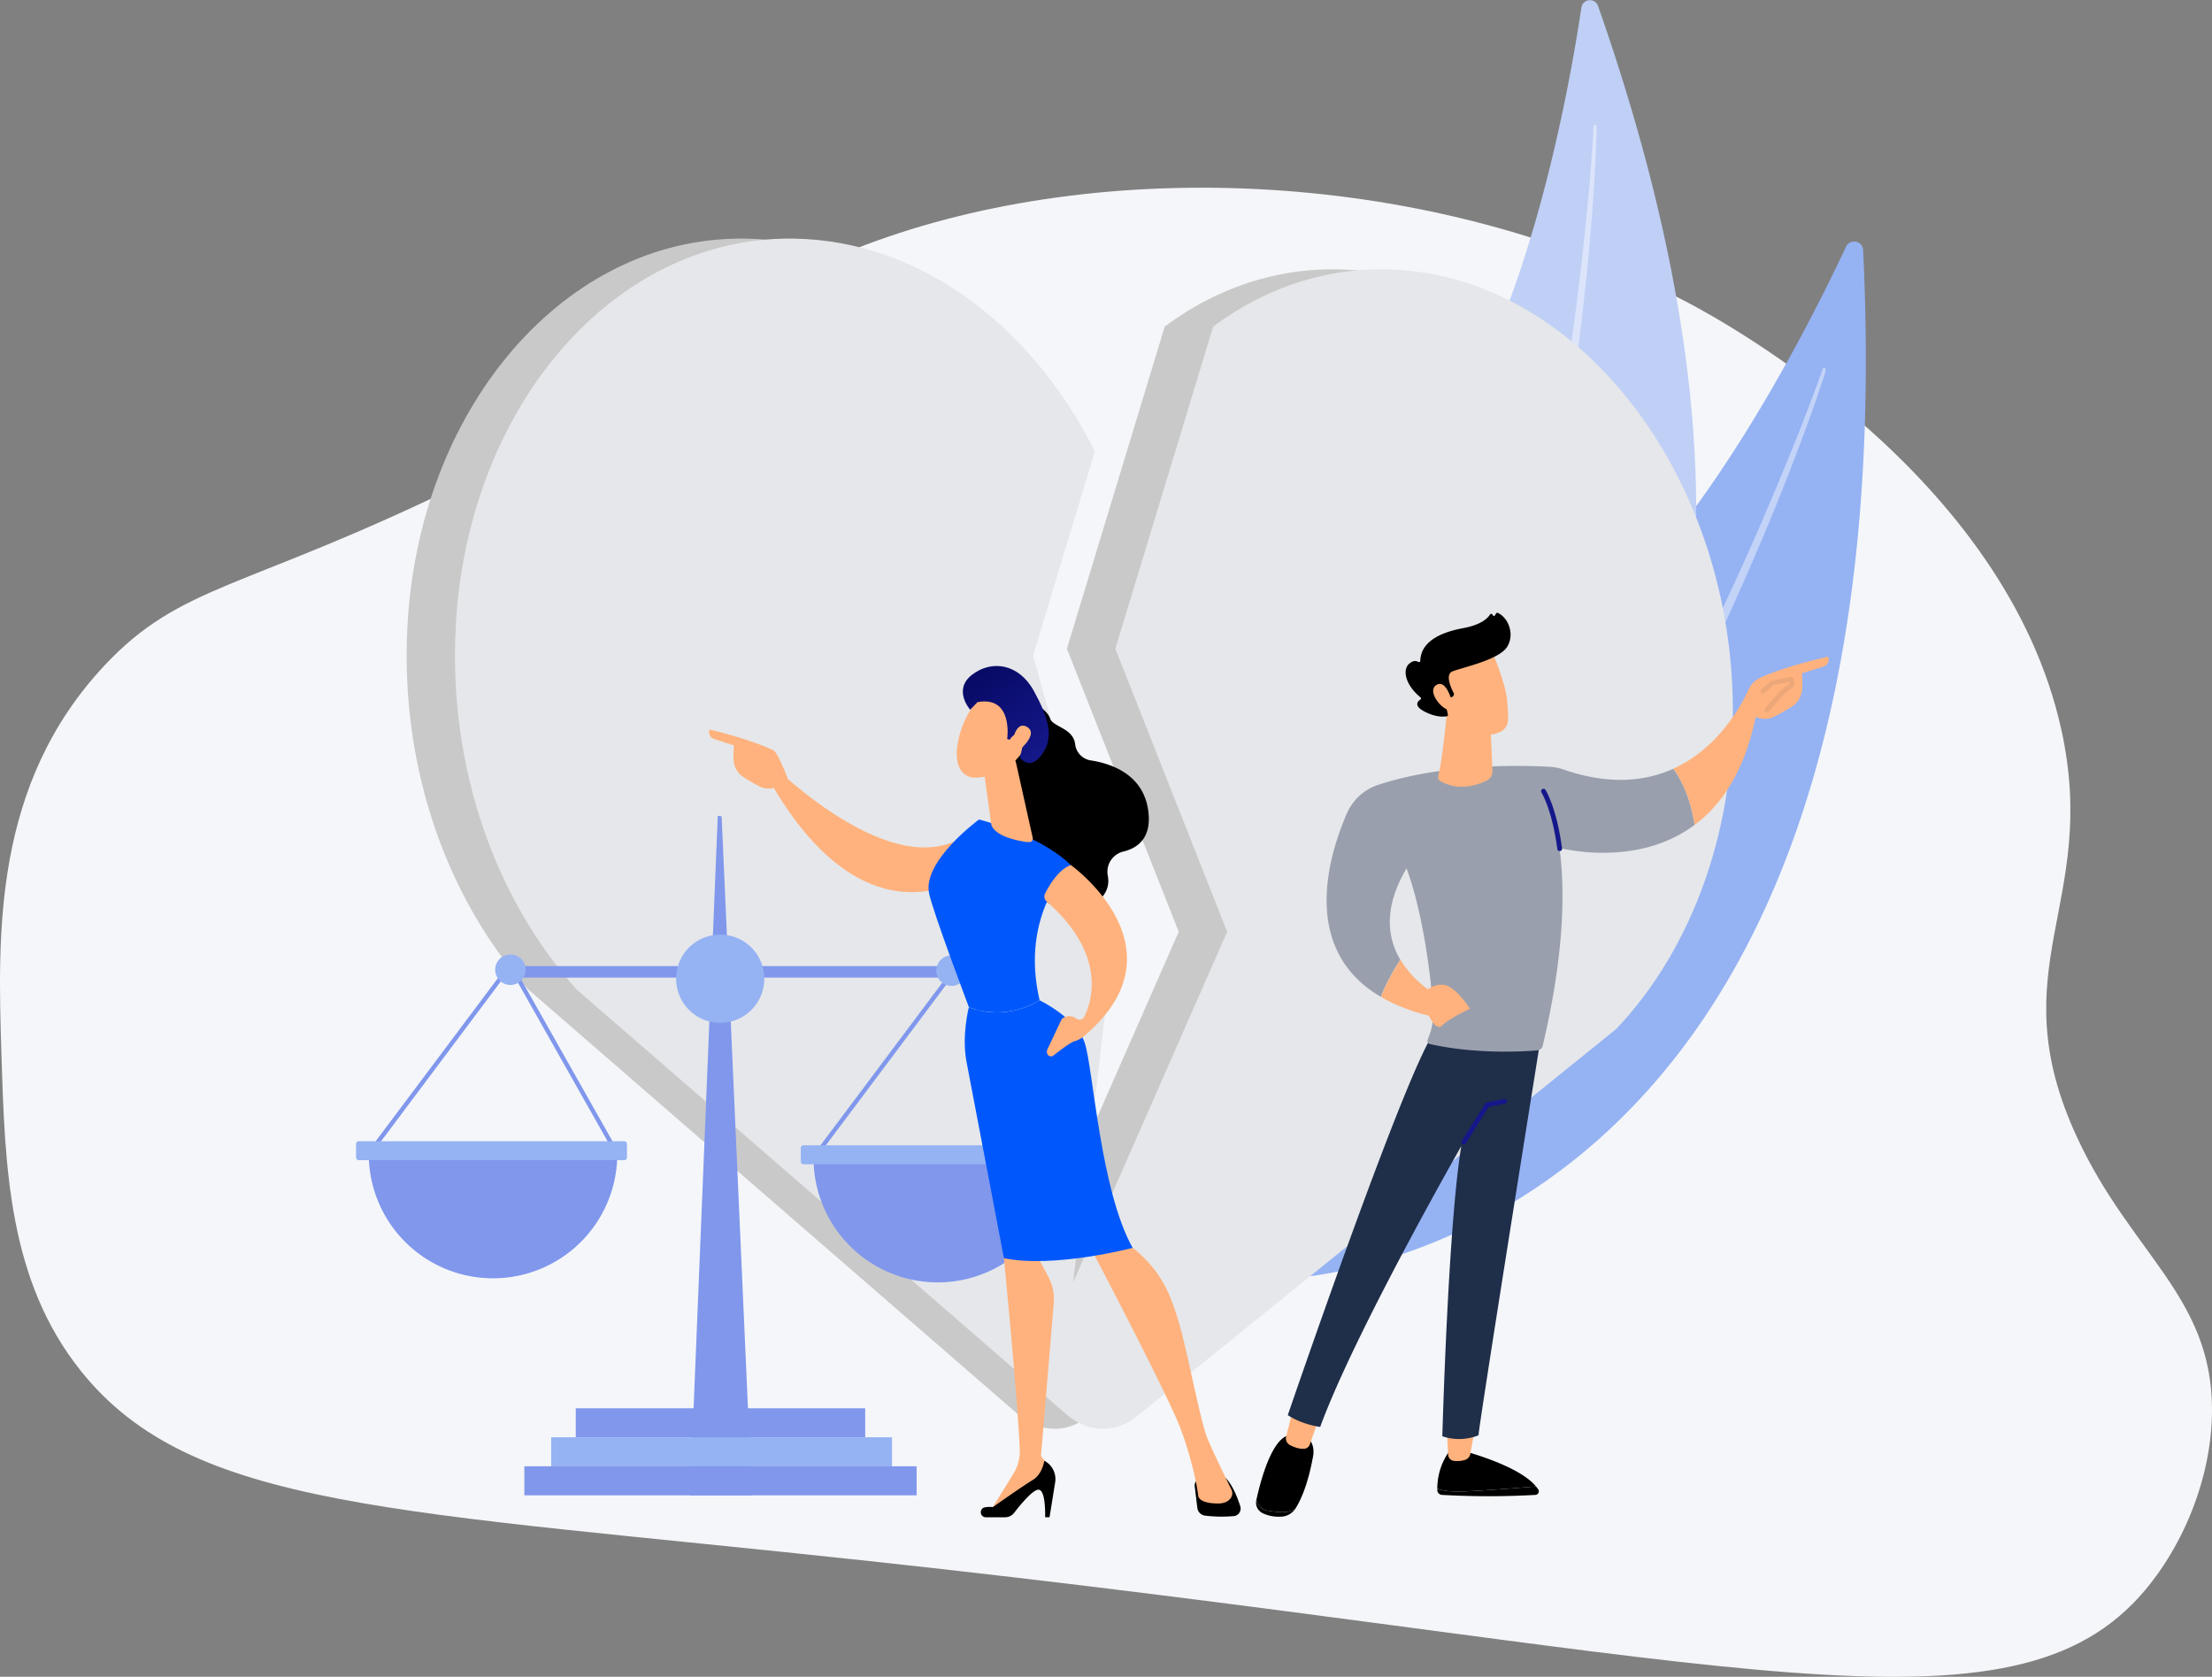 <?xml version="1.0" encoding="UTF-8"?> <svg xmlns="http://www.w3.org/2000/svg" xmlns:xlink="http://www.w3.org/1999/xlink" viewBox="0 0 1243.48 942.41"><rect x="0" y="0" width="1243.48" height="942.41" fill="#808080" stroke="none"/> <defs> <style>.cls-1{fill:#f4f6f9;}.cls-2{fill:#95b2f3;}.cls-3{fill:#fff;opacity:0.43;}.cls-4{fill:#bfcff6;}.cls-5{fill:#c9c9c9;}.cls-6{fill:#e5e7ea;}.cls-7{fill:#8097ec;}.cls-8{fill:#ffb27d;}.cls-9{fill:#0058fc;}.cls-10{fill:url(#linear-gradient);}.cls-11{fill:#1f2e49;}.cls-12{fill:url(#linear-gradient-2);}.cls-13{fill:#9a9fad;}.cls-14{fill:url(#linear-gradient-3);}.cls-15{fill:#eca779;}</style> <linearGradient id="linear-gradient" x1="-1664.17" y1="672.89" x2="-1633.68" y2="749.35" gradientTransform="translate(2041.98 -625.13) rotate(-11.2)" gradientUnits="userSpaceOnUse"> <stop offset="0" stop-color="#040559"></stop> <stop offset="1" stop-color="#14188a"></stop> </linearGradient> <linearGradient id="linear-gradient-2" x1="934.38" y1="545.45" x2="888.44" y2="583.11" gradientTransform="matrix(1, 0, 0, 1, 0, 0)" xlink:href="#linear-gradient"></linearGradient> <linearGradient id="linear-gradient-3" x1="1211.14" y1="82.07" x2="1001.14" y2="316.77" gradientTransform="matrix(1, 0, 0, 1, 0, 0)" xlink:href="#linear-gradient"></linearGradient> </defs> <g id="Слой_2" data-name="Слой 2"> <g id="_лой_1" data-name="‘лой_1"> <path class="cls-1" d="M1158.86,410.44c-31.39-143.32-189.16-229.3-209.35-240-143.84-76-329.78-83.11-463.22-32.72-85.63,32.33-72.36,59.14-227.16,134.52C136.71,331.89,101.82,328.06,58.7,374.08-3.89,440.88-1.3,524.66.8,592.23c2,64.14,3.94,127.29,44.54,178.16,62.4,78.19,176.87,78.21,443.33,107,460.89,49.73,630.26,104.91,710.27,23.94,25.09-25.38,44.58-67.38,44.54-109.07-.06-63.53-45.41-87.54-75.72-152.71C1123.3,543.9,1180.29,508.3,1158.86,410.44Z"></path> <path class="cls-2" d="M1047.37,140.55a5.05,5.05,0,0,0-9.61-1.92c-21.54,46-81.79,164.92-153.55,221.42-116.85,92-211.81,257.09-163.57,358.74C720.64,718.79,1074.91,712.49,1047.37,140.55Z"></path> <path class="cls-3" d="M1026.44,207.83c-.38,1.56-.82,2.81-1.24,4.18l-1.31,4-2.7,8c-1.84,5.31-3.76,10.59-5.68,15.87q-5.82,15.83-12,31.5c-8.25,20.91-17.06,41.59-26.19,62.13s-18.76,40.86-28.86,60.95-20.51,40-31.56,59.61a1079.91,1079.91,0,0,1-73,113.47c-13.57,18-27.62,35.56-42.66,52.31a585.11,585.11,0,0,1-48,47.43.89.89,0,0,1-1.19-1.32h0a652.21,652.21,0,0,0,46.42-48.53c14.69-16.9,28.38-34.64,41.58-52.71s25.67-36.7,37.71-55.58,23.29-38.26,34.42-57.7c22.12-39,42.14-79.12,61-119.77q14.12-30.53,27-61.59,6.49-15.51,12.68-31.15l6-15.7,2.94-7.87,1.42-4c.45-1.3.95-2.69,1.29-3.85l.06-.19a.88.88,0,0,1,1.69.46Z"></path> <path class="cls-4" d="M898.3,3.23A4.84,4.84,0,0,0,889,4.1c-7.19,48.08-30,173.55-80.4,244.94-82.06,116.24-124.11,293.55-52.14,373.6C756.41,622.64,1079.58,520.22,898.3,3.23Z"></path> <path class="cls-3" d="M897.47,70.64c.07,1.54,0,2.81,0,4.18l-.11,4-.3,8.06c-.23,5.37-.55,10.74-.87,16.1q-1,16.1-2.4,32.16c-1.86,21.42-4.3,42.79-7,64.12s-6.06,42.59-9.84,63.77-7.89,42.3-12.68,63.28a1031.84,1031.84,0,0,1-36,124c-7.55,20.17-15.63,40.15-24.85,59.62a560.39,560.39,0,0,1-31.09,56.57.87.87,0,0,1-1.19.27.86.86,0,0,1-.29-1.16h0a625.75,625.75,0,0,0,29.31-57.17c8.85-19.51,16.56-39.51,23.74-59.69s13.53-40.65,19.42-61.25,10.91-41.44,15.82-62.3c9.65-41.77,17.06-84.05,23.31-126.48q4.62-31.85,8-63.85,1.74-16,3.14-32l1.26-16,.55-8,.23-4c0-1.32.13-2.73.13-3.88v-.19a.86.86,0,0,1,1.71,0Z"></path> <path class="cls-5" d="M946.54,384.54c-5.95-119.08-82-219.12-176.61-231.79-42.39-5.67-82.15,6.22-115.17,30.78l-55,181.09,62.86,159.09-86.58,197,22.54-189.4L553.54,368.41l34.73-114.82C551.68,180.91,486.07,132,412,134.17c-97.55,2.83-176.79,97.13-183,218.49-4.13,80.19,23.21,153.89,68.08,203.57L572.35,795c11.9,10.32,27.41,10.78,39.28,1.19L881.35,578.34C924.39,533,950.48,463.17,946.54,384.54Z"></path> <path class="cls-6" d="M973.76,384.54c-6-119.08-82-219.12-176.62-231.79C754.75,147.08,715,159,682,183.53L627,364.62l62.85,159.09-86.57,197,22.53-189.4L580.76,368.41l34.72-114.82C578.9,180.91,513.28,132,439.17,134.17c-97.56,2.83-176.8,97.13-183,218.49-4.13,80.19,23.2,153.89,68.07,203.57L599.57,795c11.89,10.32,27.4,10.78,39.28,1.19L908.57,578.34C951.6,533,977.69,463.17,973.76,384.54Z"></path> <polygon class="cls-7" points="422.64 840.44 387.9 840.44 403.5 458.53 405.66 458.8 422.64 840.44"></polygon> <rect class="cls-7" x="323.67" y="791.51" width="162.71" height="16.31"></rect> <rect class="cls-2" x="309.85" y="807.82" width="191.61" height="16.31"></rect> <rect class="cls-7" x="294.77" y="824.13" width="220.51" height="16.31"></rect> <rect class="cls-7" x="282.7" y="542.99" width="257.75" height="6.47"></rect> <polygon class="cls-7" points="208.28 649.35 206.34 647.9 287.09 540.15 348.04 648.03 345.94 649.22 286.81 544.56 208.28 649.35"></polygon> <circle class="cls-2" cx="286.95" cy="545.05" r="8.57" transform="translate(-309.45 699.1) rotate(-76.72)"></circle> <polygon class="cls-7" points="458.31 651.64 456.38 650.19 537.13 542.44 598.08 650.32 595.97 651.51 536.84 546.85 458.31 651.64"></polygon> <circle class="cls-2" cx="404.87" cy="550.12" r="24.8" transform="translate(-223.55 817.77) rotate(-76.72)"></circle> <circle class="cls-2" cx="534.9" cy="545.55" r="8.57"></circle> <path class="cls-7" d="M527.18,720.76A69.84,69.84,0,0,0,597,650.92H457.34A69.84,69.84,0,0,0,527.18,720.76Z"></path> <rect class="cls-2" x="450.18" y="643.72" width="152.3" height="10.64" rx="1.41"></rect> <path class="cls-7" d="M277.15,718.47A69.84,69.84,0,0,0,347,648.63H207.31A69.84,69.84,0,0,0,277.15,718.47Z"></path> <rect class="cls-2" x="200.15" y="641.43" width="152.3" height="10.64" rx="1.41"></rect> <path d="M578.22,393.23s10.28,5,12.17,10.74c1.52,4.61,12.88,5.2,14,14.27a10.39,10.39,0,0,0,8.7,9.13c11.61,1.78,29.49,7.81,32.35,28,2.19,15.38-5.65,21.21-13.88,23.23A11.66,11.66,0,0,0,622.72,492c1.17,5.85-.57,12.62-10.71,18-22.72,12-45.41-28.4-45.41-28.4L562,411.06Z"></path> <path class="cls-8" d="M432.37,428.17s78.22,79.22,118,34.42c0,0-5.66,27.07-12.51,32.61,0,0-53.88,34-105.26-56.48Z"></path> <path d="M671.61,835.42l1.47,12.08a5,5,0,0,0,4.38,4.37,77,77,0,0,0,16.17.25,4.27,4.27,0,0,0,3.59-5.54c-1.48-4.67-4.19-11.67-8.11-15.79h-13.4A4.13,4.13,0,0,0,671.61,835.42Z"></path> <path class="cls-8" d="M566.6,693.84l-2.26,13.31s7.58,76.76,8.92,107.46a24.06,24.06,0,0,1-3.56,13.68l-13.17,21.39L590,829.92l.67-4.08-5.48-7.54,7.18-86a26.4,26.4,0,0,0-3-14.59l-6.93-13Z"></path> <path d="M554.32,852.78H565a6.4,6.4,0,0,0,5.1-2.5c3.34-4.33,10.24-12.77,13.54-13,4.44-.3,3.87,15.49,3.87,15.49H590l3.16-19.62a11.63,11.63,0,0,0-6.1-12.15s-1,7.51-6.52,10.83-22.41,15.23-22.41,15.23a15.16,15.16,0,0,0-4.34.11A2.82,2.82,0,0,0,554.32,852.78Z"></path> <path class="cls-8" d="M612.47,700.16s44.39,84.21,51.45,103.44,9.53,35.27,9.62,36.78c.15,2.38,3.1,4.65,11.24,4.65,4.2,0,6.26-1.68,7.26-3.31a4.72,4.72,0,0,0,.18-4.59c-2.57-5.2-10.72-21.81-13.73-29.34-3.61-9-11.36-49.75-15.61-63.92s-9.06-29.55-27.57-43.71C635.31,700.16,622.6,687.72,612.47,700.16Z"></path> <path class="cls-9" d="M584.42,562.18c-11.45-48.53,17.56-76,17.56-76-18.3-17.57-51.65-25.57-51.65-25.57s-31.83,23.27-28.05,41.48c2.21,10.67,22.37,63.93,22.37,63.93S563.29,574.88,584.42,562.18Z"></path> <path class="cls-9" d="M609.81,586.2c-4.66-14-25.39-24-25.39-24-21.13,12.7-39.77,3.87-39.77,3.87s-4.18,16-1.3,30.83,21,110.27,21,110.27c28.52,5.78,72.38-5.81,72.38-5.81C618.55,669.08,614.47,600.24,609.81,586.2Z"></path> <path class="cls-8" d="M571.13,428.58l9.31,41.82c.89,3.68-2.46,3.08-6.19,2.38-6.1-1.15-14-3.52-16.59-8.27a4.53,4.53,0,0,1-.47-1.57l-4-29a5.2,5.2,0,0,1,3-5.48L564,425A5.2,5.2,0,0,1,571.13,428.58Z"></path> <path class="cls-8" d="M602,486.21s65,46.49,8.31,95.34a14.61,14.61,0,0,1-6.41,3.72c-2.14.64-8.49,5.44-11.71,8a2.21,2.21,0,0,1-3.23-.58,3,3,0,0,1-.17-2.89l8.05-17a6.2,6.2,0,0,1,8.06-.35,3.06,3.06,0,0,0,4.64-1c4.38-8.92,12.65-35.17-21.21-64.82a3.67,3.67,0,0,1-.81-4.46C589.88,497.49,595.32,488.42,602,486.21Z"></path> <path class="cls-8" d="M553.3,390.45s-9.91,6.71-14.17,23.8,2.66,23.22,9.76,22.84,17.38-2.57,26.29-14.83S566.29,382.25,553.3,390.45Z"></path> <path class="cls-10" d="M566.19,415.37s3.63-24.48-16.69-20.74l-4.11,4.28s-9.95-11.2,1.06-19.68,26.29-6.3,34.74,9.12,11.52,26.26,4.44,35.84-12.42,1.37-12.42,1.37,3.25-8.3.56-11.86-6.18,2.07-6.18,2.07Z"></path> <path class="cls-8" d="M569,417.47s1.79-12.6,8.23-9-2.32,11.77-5.83,14.55Z"></path> <path class="cls-8" d="M436.76,442.27c.27,1.47,5.85.92,5.78-5.62-1.22-2.5-5.37-13.79-7.9-15-13.5-6.44-35.76-11.64-35.76-11.64a4.07,4.07,0,0,0,2.23,5.23l11.43,3.7c0,3.6-.65,6.94.27,10.76a11.67,11.67,0,0,0,5.08,7c2.53,1.62,5.91,3.69,8.83,5.16A11.5,11.5,0,0,0,436.76,442.27Z"></path> <path class="cls-8" d="M430.2,439.07l1.29-1c-.33-.42-8.14-10.25-11-11.93-1.09-.64-1.72-1.27-1.86-1.89a1.73,1.73,0,0,1,.21-1.13l8.94,1.91,5,4.37,1.09-1.24-5.29-4.65-10.46-2.24-.32.46a3.56,3.56,0,0,0-.73,2.88,4.91,4.91,0,0,0,2.64,3C421.81,428.81,428,436.3,430.2,439.07Z"></path> <path class="cls-8" d="M815.68,573.47l36.74.45-12.86-12.1a9.58,9.58,0,0,0-11.76-1.1,27.73,27.73,0,0,0-6.53,5.82s-22.92-8.38-34-27.12a114.15,114.15,0,0,0-11,20.84C786.19,566.11,799.1,570.7,815.68,573.47Z"></path> <path d="M863.45,835.44c-9.77.84-26.75,2.22-40.13,2.81-8,.35-12.67-.44-15.34-1.51,0,.3,0,.59,0,.85a2.78,2.78,0,0,0,2.63,2.62,471.54,471.54,0,0,0,52.55,0,2,2,0,0,0,1.61-3A16.08,16.08,0,0,0,863.45,835.44Z"></path> <path d="M823.32,838.25c13.38-.59,30.36-2,40.13-2.81-9.61-11.8-40.13-19.75-40.13-19.75H814.7a36.1,36.1,0,0,0-6.72,21C810.65,837.81,815.28,838.6,823.32,838.25Z"></path> <path class="cls-8" d="M813.25,801.62l.81,16a3.64,3.64,0,0,0,3.11,3.43,14.17,14.17,0,0,0,6.47-.54,4.29,4.29,0,0,0,2.9-3.31l2.79-15.54Z"></path> <path d="M713.21,849.16a8.06,8.06,0,0,1-7-6l0,.08a6.61,6.61,0,0,0,3.71,7.31,21.16,21.16,0,0,0,10.29,1.88,9.76,9.76,0,0,0,7.71-4.14l0,0C724.77,850.09,720.28,850.31,713.21,849.16Z"></path> <path d="M733.21,806.54H726.1c-10.83-.26-17.63,26.33-19.85,36.62a8.06,8.06,0,0,0,7,6c7.07,1.15,11.56.93,14.75-.91,5.85-9,8.75-22.09,10.15-29.75C739.69,809.79,733.21,806.54,733.21,806.54Z"></path> <path class="cls-8" d="M727,791.72l-4,15.7a4.27,4.27,0,0,0,2.22,4.83c2.21,1.13,5.32,2.32,8.18,2a3.55,3.55,0,0,0,2.9-2.38l5.79-16.51Z"></path> <path class="cls-11" d="M865.86,585s-35.27,220.49-34.69,221.7a29.37,29.37,0,0,1-20.36.56S814,689.35,821.47,644.16c0,0-60.2,105.35-79.32,157.84,0,0-10-1.18-18.22-6.62,0,0,64.82-189.62,82.11-214.88Z"></path> <path class="cls-12" d="M822.88,643.31a1.41,1.41,0,0,1-.71-.2,1.33,1.33,0,0,1-.42-1.85l13.18-21a1.33,1.33,0,0,1,.87-.61l9.7-2a1.34,1.34,0,1,1,.53,2.63l-9.14,1.84L824,642.68A1.32,1.32,0,0,1,822.88,643.31Z"></path> <path class="cls-8" d="M1027.73,369.05s-23.8,5.25-38.28,11.93a13.22,13.22,0,0,0-6.47,6.51c-4.33,9.49-17.29,33.27-42.41,44.62,3.62,4.8,9.44,14.79,12,31.58,15.09-11.23,28.12-30,34.37-60.75a12.27,12.27,0,0,0,10.7-.29c3.14-1.53,6.77-3.69,9.49-5.39a12.41,12.41,0,0,0,5.51-7.4c1-4.07.43-7.64.43-11.47l12.23-3.79A4.35,4.35,0,0,0,1027.73,369.05Z"></path> <path class="cls-13" d="M952.55,463.69c-2.54-16.79-8.36-26.78-12-31.58-15.61,7.05-35.91,9.3-61.76.35a27.38,27.38,0,0,0-7.39-1.46c-13.76-.81-59.11-2.28-96.63,10.12a29.15,29.15,0,0,0-17.59,16c-10.16,23.3-26.59,76.35,19,103.13a114.15,114.15,0,0,1,11-20.84c-7.34-12.39-9.52-29.32,3.52-51.36,9.51,25.67,14,63.13,14.9,79.71a35.58,35.58,0,0,1-2.79,15.94l-.24.55a1.89,1.89,0,0,0,1.33,2.58c25.68,5.77,52.4,4.2,60.38,3.54a3.29,3.29,0,0,0,2.93-2.51c12.49-52.63,12.52-88.53,9.46-111.22C888.42,479.26,924.14,484.83,952.55,463.69Z"></path> <path class="cls-14" d="M876.78,478.36a1.34,1.34,0,0,1-1.32-1.16c-2.92-22.08-8.86-31.71-8.92-31.81a1.33,1.33,0,0,1,.41-1.84,1.35,1.35,0,0,1,1.85.41c.25.41,6.3,10.14,9.31,32.89a1.34,1.34,0,0,1-1.15,1.5Z"></path> <path class="cls-8" d="M813.4,400.34s-2.6,27.48-4.89,35.6a2.79,2.79,0,0,0,1.31,3.17c3.88,2.22,13.2,5.84,25.94-.4a5.77,5.77,0,0,0,3.2-5.44l-1.12-26.55Z"></path> <path class="cls-8" d="M838.4,365.2s8.31,19.09,8.87,29.11,2.72,16.52-8.87,18.54-21.34-3.76-26.63-13.74c0,0-8.29-15.38-6.43-21.68S838.4,365.2,838.4,365.2Z"></path> <path d="M815.73,391.94l.66-.3a1.58,1.58,0,0,0,.77-2.18c-1.63-3.16-4.82-10.39-.7-12.08,5.3-2.17,26.31-6.46,30.84-13.91,4.35-7.16.49-16.41-5.31-19a.8.8,0,0,0-1,.34l-.48.92a.79.79,0,0,1-1.46-.15h0a.78.78,0,0,0-1.41-.21c-1.4,2.23-5.16,5.85-15.21,7.7-14.3,2.64-23.75,8.43-24,18.3a.79.79,0,0,1-1.22.65c-1.06-.64-2.75-.94-5,1-3.93,3.3-2.32,11.86,6.28,18.9a.78.78,0,0,1,0,1.26c-1.56,1-3.89,3.44,2.14,6.66,6.23,3.33,10.88,3.06,12.68,2.76a.78.78,0,0,0,.63-.95L812,392.89a.78.78,0,0,1,.77-.95Z"></path> <path class="cls-8" d="M816.09,393.77s-3.17-12.2-8.64-8.78,2.84,13.67,7.23,14.12Z"></path> <path class="cls-15" d="M993.27,400.4a1.26,1.26,0,0,1-.84-.3,1.33,1.33,0,0,1-.2-1.88c.91-1.11,8.93-10.92,12-12.68,1-.59,1.67-1.19,1.79-1.7a1,1,0,0,0,0-.57L997,385.08l-5.25,4.52a1.34,1.34,0,0,1-1.75-2l5.53-4.74a1.24,1.24,0,0,1,.61-.29l10.39-2.08a1.32,1.32,0,0,1,1.37.56,4.29,4.29,0,0,1,.81,3.44c-.3,1.3-1.31,2.42-3.07,3.42-2,1.15-7.87,7.83-11.29,12A1.33,1.33,0,0,1,993.27,400.4Z"></path> <path class="cls-8" d="M800.3,558.67a12.27,12.27,0,0,1,10.42-5.21c7.29,0,15.62,13.55,15.62,13.55s-11.46,5.21-15.62,9.37S800.3,567,800.3,558.67Z"></path> </g> </g> </svg> 